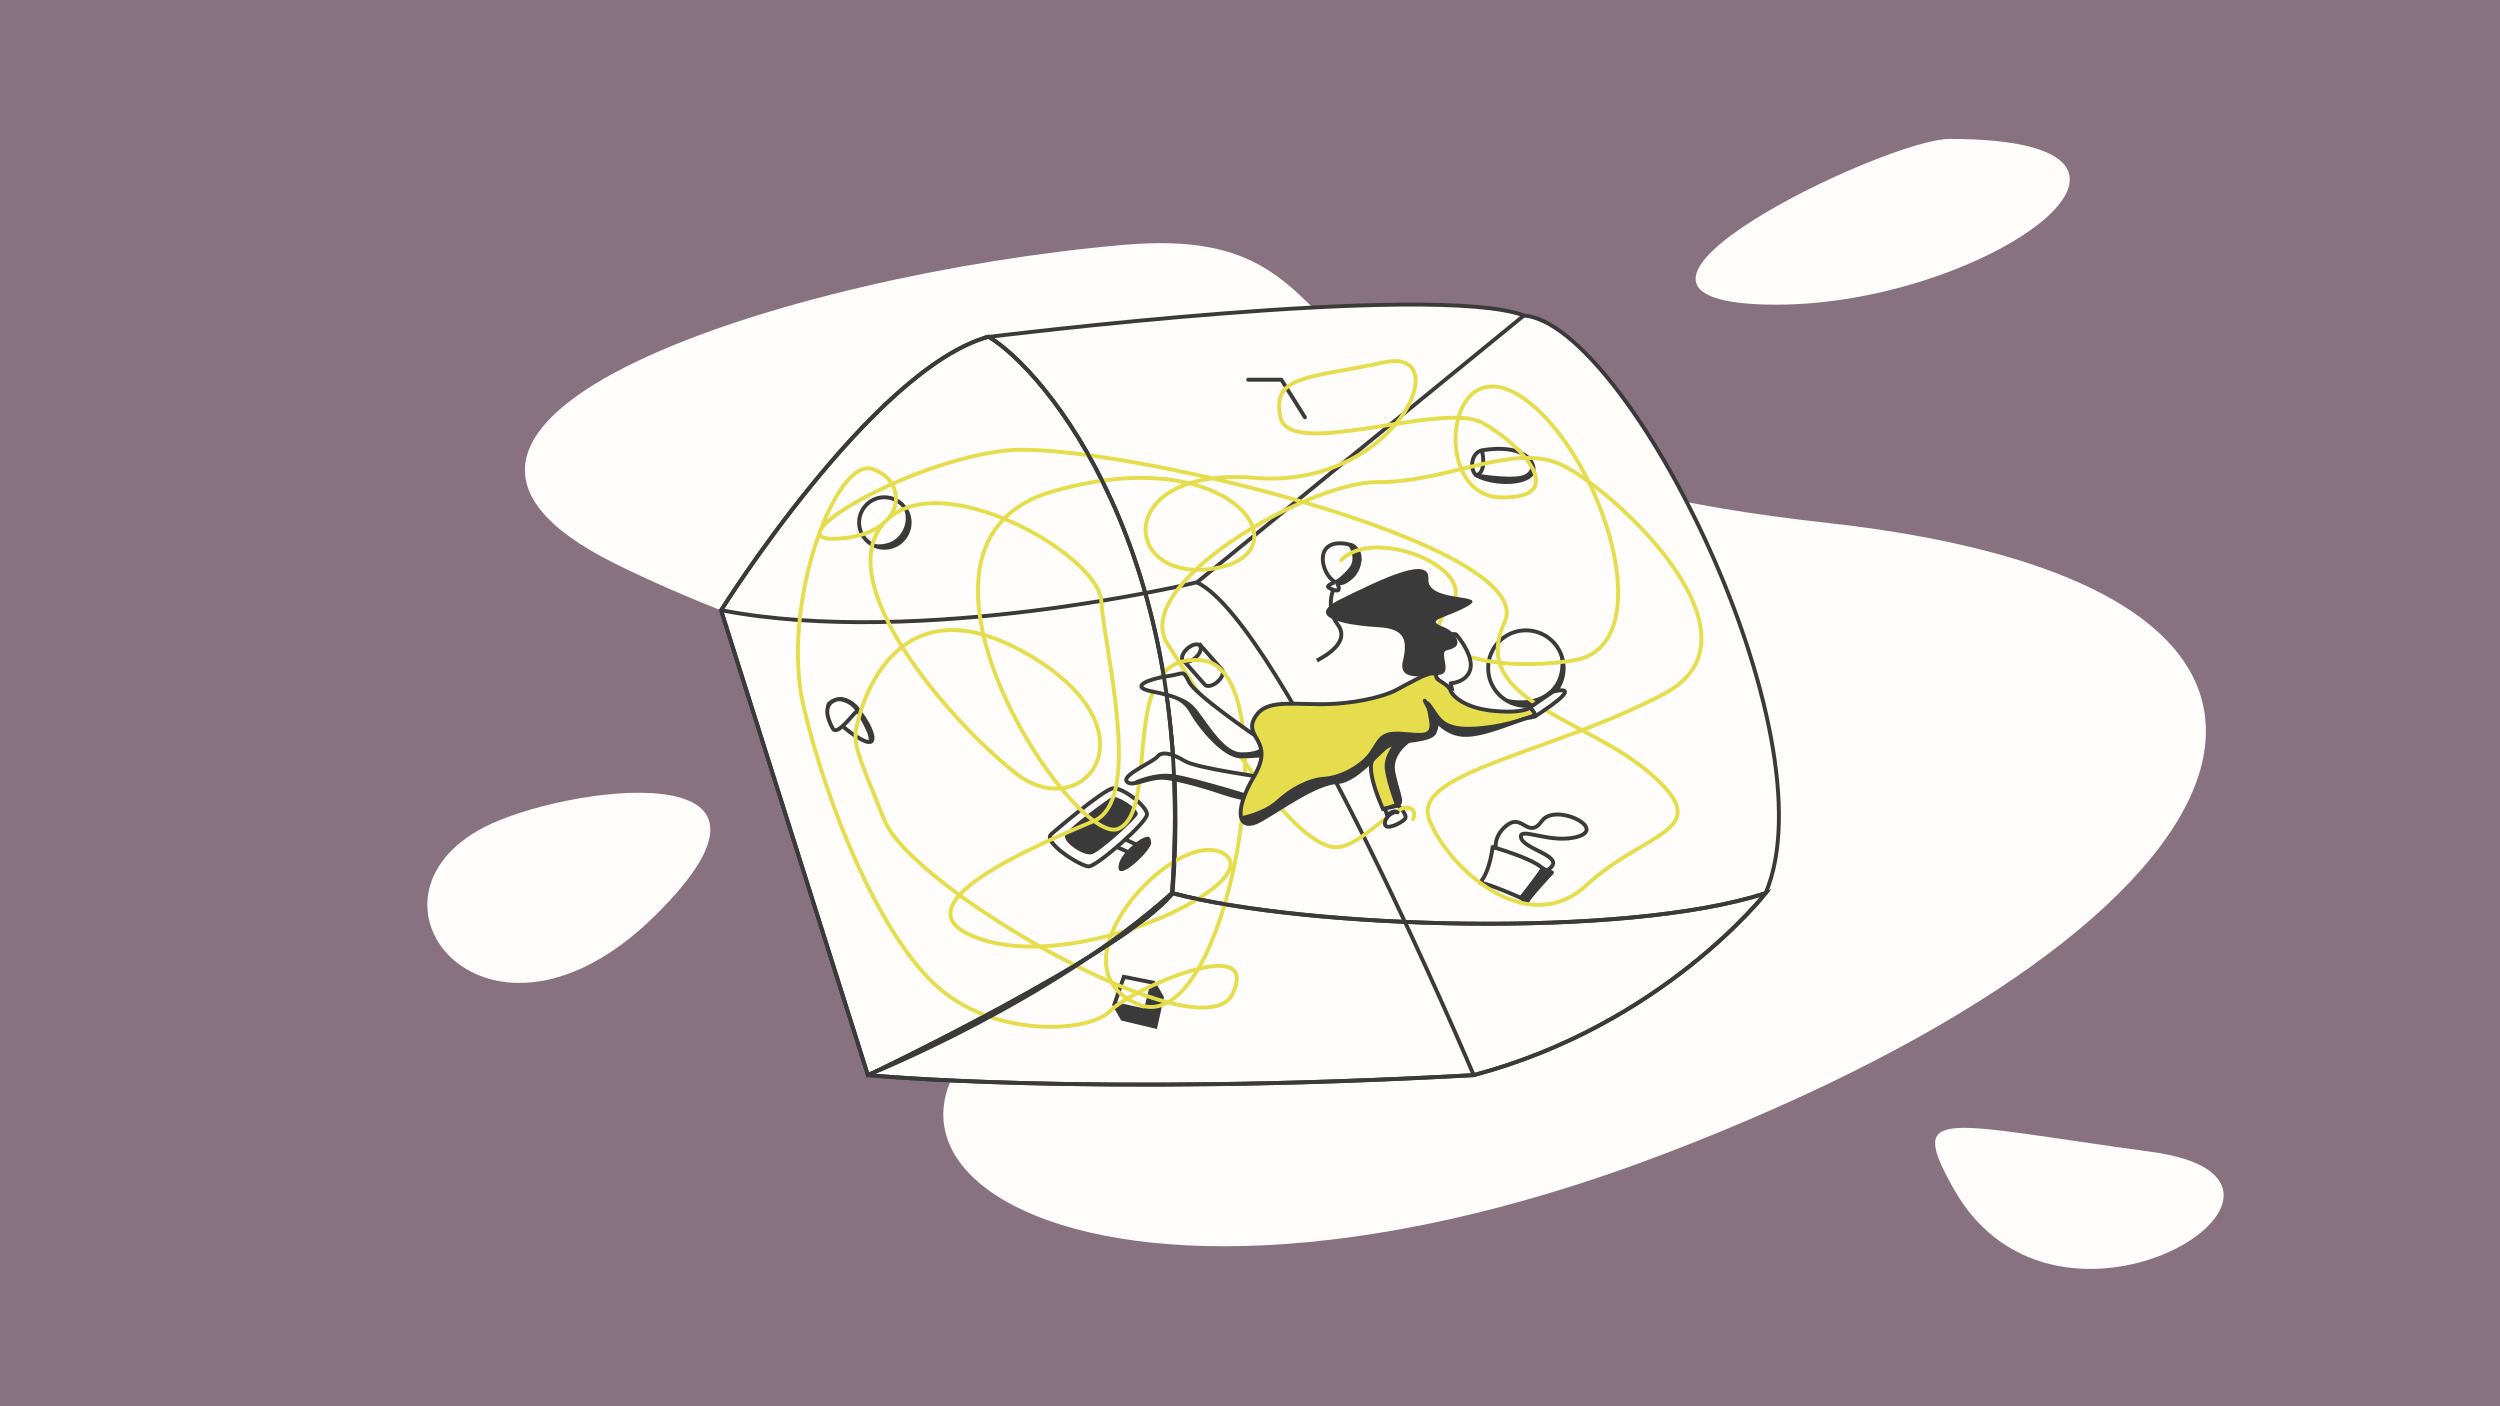 <?xml version="1.0" encoding="utf-8"?>
<!-- Generator: Adobe Illustrator 24.0.0, SVG Export Plug-In . SVG Version: 6.00 Build 0)  -->
<svg version="1.1" id="What_is_A_x2F_B_Testing_x3F_"
	 xmlns="http://www.w3.org/2000/svg" xmlns:xlink="http://www.w3.org/1999/xlink" x="0px" y="0px" viewBox="0 0 1920 1080"
	 style="enable-background:new 0 0 1920 1080;" xml:space="preserve">
<style type="text/css">
	.st0{fill:#89727F;}
	.st1{fill:#FFFDFC;}
	.st2{fill:#FFFDFC;stroke:#3A3A3A;stroke-width:3;stroke-miterlimit:10;}
	.st3{fill:none;stroke:#3A3A3A;stroke-width:3;stroke-miterlimit:10;}
	.st4{fill:#FFFDFC;stroke:#3A3A3A;stroke-width:3;stroke-linejoin:round;stroke-miterlimit:10;}
	.st5{fill:#3A3A3A;}
	.st6{fill:#3A3A3A;stroke:#3A3A3A;stroke-width:4;stroke-miterlimit:10;}
	.st7{fill:none;stroke:#3A3A3A;stroke-width:3;stroke-linecap:round;stroke-linejoin:round;stroke-miterlimit:10;}
	.st8{fill:#3A3A3A;stroke:#3A3A3A;stroke-width:3;stroke-linecap:round;stroke-linejoin:round;stroke-miterlimit:10;}
	.st9{fill:none;stroke:#E5DD4C;stroke-width:3;stroke-linecap:round;stroke-linejoin:round;stroke-miterlimit:10;}
	.st10{fill:#FFFDFC;stroke:#3A3A3A;stroke-width:3;stroke-linecap:round;stroke-linejoin:round;stroke-miterlimit:10;}
	.st11{fill:#E5DD4C;stroke:#3A3A3A;stroke-width:3;stroke-linecap:round;stroke-linejoin:round;stroke-miterlimit:10;}
</style>
<rect y="0" class="st0" width="1920" height="1080"/>
<path class="st1" d="M862.4,188.1C604,210.8,252.9,323.6,472,432.7s652.4,187.4,371.6,307.9s-36.7,325.6,434.5,145.6
	s582.3-434.4,123.7-484.8S1075.8,169.3,862.4,188.1z"/>
<path class="st2" d="M759.6,258.7c0,0,164.3,133.8,140.9,427.3c126.8,32.9,352.2,61,455.5,0c51.7-122.1-105.7-436.7-185.5-443.7
	C1100.1,216.4,759.6,258.7,759.6,258.7z"/>
<path class="st2" d="M553.8,468.7c0,0,116.2-185.5,205.4-210.1c43.4,25.8,160.8,165.5,140.9,427.3
	c-92.7,83.3-233.6,139.7-233.6,139.7L553.8,468.7z"/>
<path class="st2" d="M1356,686c0,0-78.7,101-224.2,139.7c-297,16.4-464.9,0-464.9,0S864.1,731.8,900.5,686
	C1003.8,713,1246.8,721.2,1356,686z"/>
<path class="st3" d="M1170.5,242.2l-251.2,205c0,0-212.1,50.9-365.1,21.5"/>
<path class="st3" d="M1131.8,825.7c0,0-146.7-347.1-212.5-378.4"/>
<circle class="st2" cx="679.2" cy="401.3" r="19.4"/>
<path class="st4" d="M1138.1,345.9c0,0,4.3,16.4-4.3,19.2c16.8,9,50.9,6.3,42.7-9.6C1168.2,339.7,1138.1,345.9,1138.1,345.9z"/>
<path class="st3" d="M1138.1,345.9c-8,1.6-9.9,14.4-4.3,19.2"/>
<path class="st3" d="M807.4,640.6c0,0,40.3-34.8,47.7-35.2c7.4-0.4,25.8,13.7,25.8,20s-38.3,39.7-44.6,40
	C830.1,665.6,800.2,646.6,807.4,640.6z"/>
<path class="st5" d="M853.4,612.3c-0.4,0.3-35.9,24.7-35.5,30.3s14.5,14.9,20.6,13.4c6.1-1.4,33.5-26.6,35.2-30.4
	C875.5,621.8,857.2,609.6,853.4,612.3z"/>
<polyline class="st3" points="858.4,650.8 868.2,655.2 873.6,649 864.2,644.7 "/>
<path class="st5" d="M875.8,644.7c-0.2,0.1-16.2,10.7-16.8,21c-0.6,12.3,25.8-13.2,25.1-18.6C883.6,641.6,881.9,641.5,875.8,644.7z"
	/>
<g>
	<path class="st3" d="M938.5,514.3l-16.8-19l-13.1,11.6l16.8,19c1.7,1.9,6,0.9,9.7-2.3C938.7,520.4,940.2,516.2,938.5,514.3z"/>
	
		<ellipse transform="matrix(0.75 -0.661 0.661 0.75 -102.604 730.727)" class="st2" cx="915.2" cy="501.1" rx="8.7" ry="4.7"/>
</g>
<circle class="st2" cx="1171.9" cy="513.1" r="29"/>
<g>
	<polyline class="st6" points="885.2,754.6 891.8,766 887,787.9 862.4,782 856,770.9 	"/>
	<polygon class="st2" points="863.1,750.2 856,770.9 879.8,776.3 885.2,754.6 	"/>
	<line class="st2" x1="887" y1="787.9" x2="879.8" y2="776.3"/>
</g>
<g>
	<path class="st7" d="M1146.3,650.5c0,0,31.2,8.8,38.5,16.5c-3.5,7.7-16.7,22.6-16.7,22.6s-25-11.2-31.4-11.6
		C1144.6,668.6,1146.3,650.5,1146.3,650.5z"/>
	<path class="st8" d="M1191.9,670.1c0,0-18.1,19.3-19.1,22.7c-3.1-1.8-4.6-3.3-4.6-3.3s14.9-19.2,16.7-22.6
		C1187.7,668.6,1191.9,670.1,1191.9,670.1z"/>
	<path class="st7" d="M1148.7,651.1c0,0-1.5-10.3,9.6-18s15.7,11.6,25.8-2.5c10-14.1,49.2,4.9,28.4,11.7
		c-20.8,6.8-46.9-8.4-44.3,1.2c2.6,9.5,36.6,14.3,20.2,24.8"/>
</g>
<polyline class="st7" points="958.6,291.6 984.1,291.6 1002.2,320.5 "/>
<path class="st7" d="M637.4,539.8c6.4-4.6,14.1-4.7,23.1,7.2c9,11.9,14.9,27.4,2.7,21.7C651.1,563.1,630.5,544.7,637.4,539.8z"/>
<path class="st2" d="M639.6,559.5c3.7,6.6,17.4-14.3,19.6-14c-1.1-3.4-11-11.4-18.8-7.4C632.6,542.1,635,551.2,639.6,559.5z"/>
<path class="st2" d="M1032.8,417.5c-24.3-3.1-18.4,23.5-7.2,29.7C1036.7,453.5,1057,420.7,1032.8,417.5z"/>
<path class="st8" d="M1037,418.5c0,0,7.2,10.4,0,18.9c-7.2,8.5-11.5,9.8-11.5,9.8s3.5,2.1,10.7-2.7s8-13.4,7.9-15.1
	C1044.1,427.8,1041.7,418.8,1037,418.5z"/>
<path class="st2" d="M1011.4,507.3c8.3-4.4,25.6-14.9,15.9-27.7c-9.7-12.8-3-27.8-3-27.8"/>
<path class="st5" d="M1135.8,364c0,0,29.3,4.7,36.1,0s2.1-11.9,2.1-11.9s6.1,5.5,4.3,10.2c-1.8,4.7-15.1,7.9-15.1,7.9
	s-18.3-1.2-19.1-1.4c-0.9-0.2-9.7-3.4-9.7-3.4L1135.8,364z"/>
<path class="st5" d="M1196.6,497.9c0,0,7.3,20.4-7,32.8c-14.3,12.3-35.8,5-35.5,5.3c0.4,0.3,18.1,11,33.5,1.9
	C1203.2,528.7,1202.3,506,1196.6,497.9z"/>
<path class="st5" d="M692.5,387.2c0,0,7.3,10.4-0.4,22.2c-7.7,11.8-23.3,8.2-23.3,8.2s13.3,7.3,25.1-3.7
	C705.7,402.9,692.5,387.2,692.5,387.2z"/>
<path class="st2" d="M1024.8,447.3c0,0-6.5,2.5-4.6,3.8c1.9,1.3,5.6,2.9,7.3,2.3c1.8-0.6-0.4-5.4-0.4-5.4S1025.5,447,1024.8,447.3z"
	/>
<path class="st5" d="M657.1,546c0,0,9,14.7,9.9,19.9c0.9,5.2-2,4.1-2,4.1s2.5,1.5,4.6-1.1c2.1-2.6-1.3-8.6-1.6-9.2
	s-5.1-11.7-11-17.6s-13-5.1-14.9-4.5C649.8,539.1,653.2,541,657.1,546z"/>
<path class="st9" d="M1030.1,430.3c24.9-27.2,110.6,7.6,82.4,37.3c-28.2,29.7,25.8,50.1,95.5,39.7c69.7-10.4,22.7-158.6-37.6-201.2
	s-72,74.7-18,75.9c54,1.2,16.4-41.1-14.4-57.5c-30.9-16.4-147.6,29-154.6-4c-7-32.9,21.9-29.7,79.4-42.2c57.5-12.5,9,97.8-99.5,88.7
	s-102.9,81.1-31,69.6c71.8-11.5,14.2-99.6-124.7-58.9s17.7,273.8,51.3,258.8c33.6-15-2.4-137.5,64.9-129.2s19.6,293.7-50,263.9
	c-69.7-29.8,28.5-136.1,65.3-116s-104.4,91-183.5,66.8c-79-24.3,46.2-75.1,84.5-91.5c38.3-16.4,7.8-133,5.7-168.9
	s-125.4-105.8-166.7-60.2c-41.3,45.6,48.3,150.8,100.8,192.3c52.4,41.5,111.9-33.7,7-92.6s-127.8,52.4-127.8,52.4
	c-5.3,16.7-1.3,22.9,20,76.2c21.3,53.2,244.8,181.6,267.5,133.6c22.7-48-79-2.9-93.9,13.1c-14.9,16-85.3,21.6-130.7-16.8
	c-45.4-38.4-86.9-140-104.9-217.4s24.5-191.3,52.8-182c28.4,9.3,26.4,50.1-26.2,53.5c-52.6,3.4,53.2-59.5,129.1-67.7
	c75.9-8.2,410.9,71.6,382.7,132s64.1,73.5,113.4,117.3c49.3,43.8-4.7,42.3-50.7,84.7c-46,42.4-107.4-15-120.7-51
	s95.5-50.9,180.8-96.3s-45.4-162.8-82.2-177.1c-36.8-14.3-86.1,15.1-138.5,14.7c-52.4-0.4-191.7,79.4-160.4,125.1
	c17.9,26.2,93.1,159.4,130.9,155.2c16.2-1.8,37.1-26.3,48.7-29.5s9.6,7.1,8.3,8"/>
<path class="st1" d="M1497.2,106.7c-48.6,0-304.4,122.9-141.2,127.2S1705.4,106.7,1497.2,106.7z"/>
<path class="st1" d="M371.8,635.3c60.6-31.4,259.8-59.1,131.5,67.7S263.8,691.3,371.8,635.3z"/>
<path class="st1" d="M1500.3,912.8c80.8,144.1,313-6.3,151.8-28.2C1491,862.7,1464.3,848.6,1500.3,912.8z"/>
<path class="st3" d="M1356,686c0,0-78.7,101-224.2,139.7c-297,16.4-464.9,0-464.9,0S864.1,731.8,900.5,686
	C1003.8,713,1246.8,721.2,1356,686z"/>
<g>
	<path class="st10" d="M1114.1,524.8c0,0,12.2-0.6,15-10.5c2.8-9.8-7.7-23.7-10.9-27.1c0,0-4.7-1.5-8.8,2.6c-4.1,4.1-9,9.6-7.5,13
		c1.5,3.4,2.4,13,0.6,13.7s2.8,7.5,2.8,7.5s10.2,7.2,10.2,7C1114.1,524.8,1114.1,524.8,1114.1,524.8z"/>
	<path class="st5" d="M1109,481.7c7.3,2.7,13.5,11.5,8.5,15.2c-4.9,3.6-8.8,0.9-8.5,6.4c0.2,5.6,4.5,14.7-4.5,15
		c-9,0.2-31,6-27.1-10.5s1.3-25-18.6-26.1c-19.9-1.1-60.1-6.4-29.1-21.6c31-15.2,68.6-33.8,67.3-15.4c-1.3,18.4,46.6,10.9,30.6,20.5
		C1111.6,474.8,1092.5,475.7,1109,481.7z"/>
	<path class="st10" d="M964,565c0,0-45.6-31.1-50.7-41.1c-5.1-10-3.7-6.4-16.5-4.6c-12.8,1.8-30.8,7.9-12.3,11.7
		c18.5,3.8,24.8,5.5,31.1,16.6c6.3,11.1,24.7,33.3,37.3,33.3s26.5-1.7,26.5-2.6S964,565,964,565z"/>
	<path class="st11" d="M1081.4,569.4c0,0-14.3,9.6-11.3,23.9s6.9,22.2,4.5,23.9s-12.4,4.3-12.4,4.3s-13.4-29-8.1-37.8
		c4.4-8,12.2-19.9,13-20.1C1068,563.3,1081.4,569.4,1081.4,569.4z"/>
	<path class="st10" d="M1193.3,531c-0.6,0.1-18.9,12.7-18.9,12.7s5.1,3.2,4.3,6.7C1181.7,548.2,1218.1,525.5,1193.3,531z"/>
	<path class="st10" d="M1073,623.7c-3.3-1.9-10.4,5.2-9.3,9.6s12-1,15.1-4.1s-5.1-10.5-5.1-10.5l-10,2.3l1.6,5.2
		C1065.2,626.2,1070.1,621.6,1073,623.7z"/>
	<path class="st10" d="M971.1,597.5c-2.6-1.1-51.9-7.4-61.3-13.1c-9.4-5.7-17.4-7.7-20.8-3.4c-3.4,4.3-27.4,14.2-23.7,19.1
		s15.7-3.1,27.4-2.8c11.7,0.3,39.6,9.1,47.9,12c8.3,2.8,20.5,5.1,20.5,5.1L971.1,597.5z"/>
	<path class="st11" d="M1094.2,538.1c4.5,9,10.5,22.7,26.5,25.9s46.2-12.2,54.3-12.9c8.1-0.7,0.4-7.2,0-7.6
		c-0.4-0.4-3.2,4.5-26.5,2.6c-23.3-1.9-33-11.5-34.6-16c-1.6-4.5-9.7-7.3-10.6-9.5c-0.9-2.2,0.7-3.4-3.7-3.4s-16.7,7.1-27.1,12.6
		c-10.5,5.6-34.2,11.3-60.1,11c-25.9-0.3-42.3-2.9-49.4,11.6c-7.1,14.5,16.2,16.7,0,44c-16.2,27.4-12.2,43.4,5.3,33.3
		s42.3-28.2,58.6-29.1s34-26.9,41.9-29.3c7.9-2.4,30.7-2.6,32.9-8.8c2.2-6.2,1.8-7.3,1.8-7.3L1094.2,538.1z"/>
</g>
<path class="st3" d="M553.8,468.7c0,0,116.2-185.5,205.4-210.1c43.4,25.8,160.8,165.5,140.9,427.3
	c-92.7,83.3-233.6,139.7-233.6,139.7L553.8,468.7z"/>
<path class="st9" d="M1073.9,623c0,0,1.3-1.3,2.6-1.9c1.6-0.7,4-1.3,5.8-0.9"/>
<path class="st10" d="M1067,625.7c0,0,5-3.2,6.3-1.8"/>
<path class="st5" d="M953,626.9c0,0,17.3-3.1,27.5-12.5s23.9-17,36.4-17.8c12.5-0.8,28.1-9.4,34.8-18.9c6.6-9.5,7.4-16.8,24.4-15.7
	s23.8,3.5,21.3-9.5s-3.1-18.5,3.1-9.7c6.2,8.8,8.5,16.8,33.2,15.2c24.7-1.6,44.6-10.2,44.6-10.2l-0.7,2.6l-17.7,5.4
	c0,0-9.5,4.7-20.6,6.7c-11.1,1.9-11.5,4-20.5,1.1s-14.4-8.8-14.4-8.8s1.7,8.5-6,10.8s-18.6,4.9-18.6,4.9s-14.3,2.2-21.4,8.9
	c-7,6.7-13.6,14.4-19.4,17.1c-5.8,2.7-12.7,3.6-17.4,5c-4.8,1.4-19.6,7.9-25.5,11.4c-5.8,3.5-23.4,14.9-30.5,18.3
	C958.6,634.5,955.3,630.5,953,626.9z"/>
<path class="st5" d="M1071.5,569.8c-0.2,0.5-9.5,10.4-7.9,21.4c1.5,10.9,7.9,27.5,7.9,27.5l3.7-2.3c0,0-3.6-10.5-3.7-17
	c-0.1-6.5-2.9-16.8,0.8-19.9s10.5-11.2,9-10.1S1071.5,569.8,1071.5,569.8z"/>
<path class="st5" d="M899.8,534.7c0,0,11-1.1,20.6,11.9s20.7,30.8,32.6,31.2c12,0.3,15.3-3.4,15.3-3.4l0.5,6.7c0,0-10.2-0.1-16,0
	s-10.2-2.9-14.6-6.8S919,552.6,918,550.8c-1-1.7-2.7-7.6-9.5-11.2C901.7,535.9,899.8,534.7,899.8,534.7z"/>
<path class="st5" d="M869.7,600.5c0,0,16.8-8.5,32.7-5.7c16,2.8,54,14.5,54,14.5l-1.5,3.8c0,0-32.9-9.4-47.3-13.4
	s-16.5-3.2-22.6-1.6C879,599.5,869.7,600.5,869.7,600.5z"/>
</svg>
